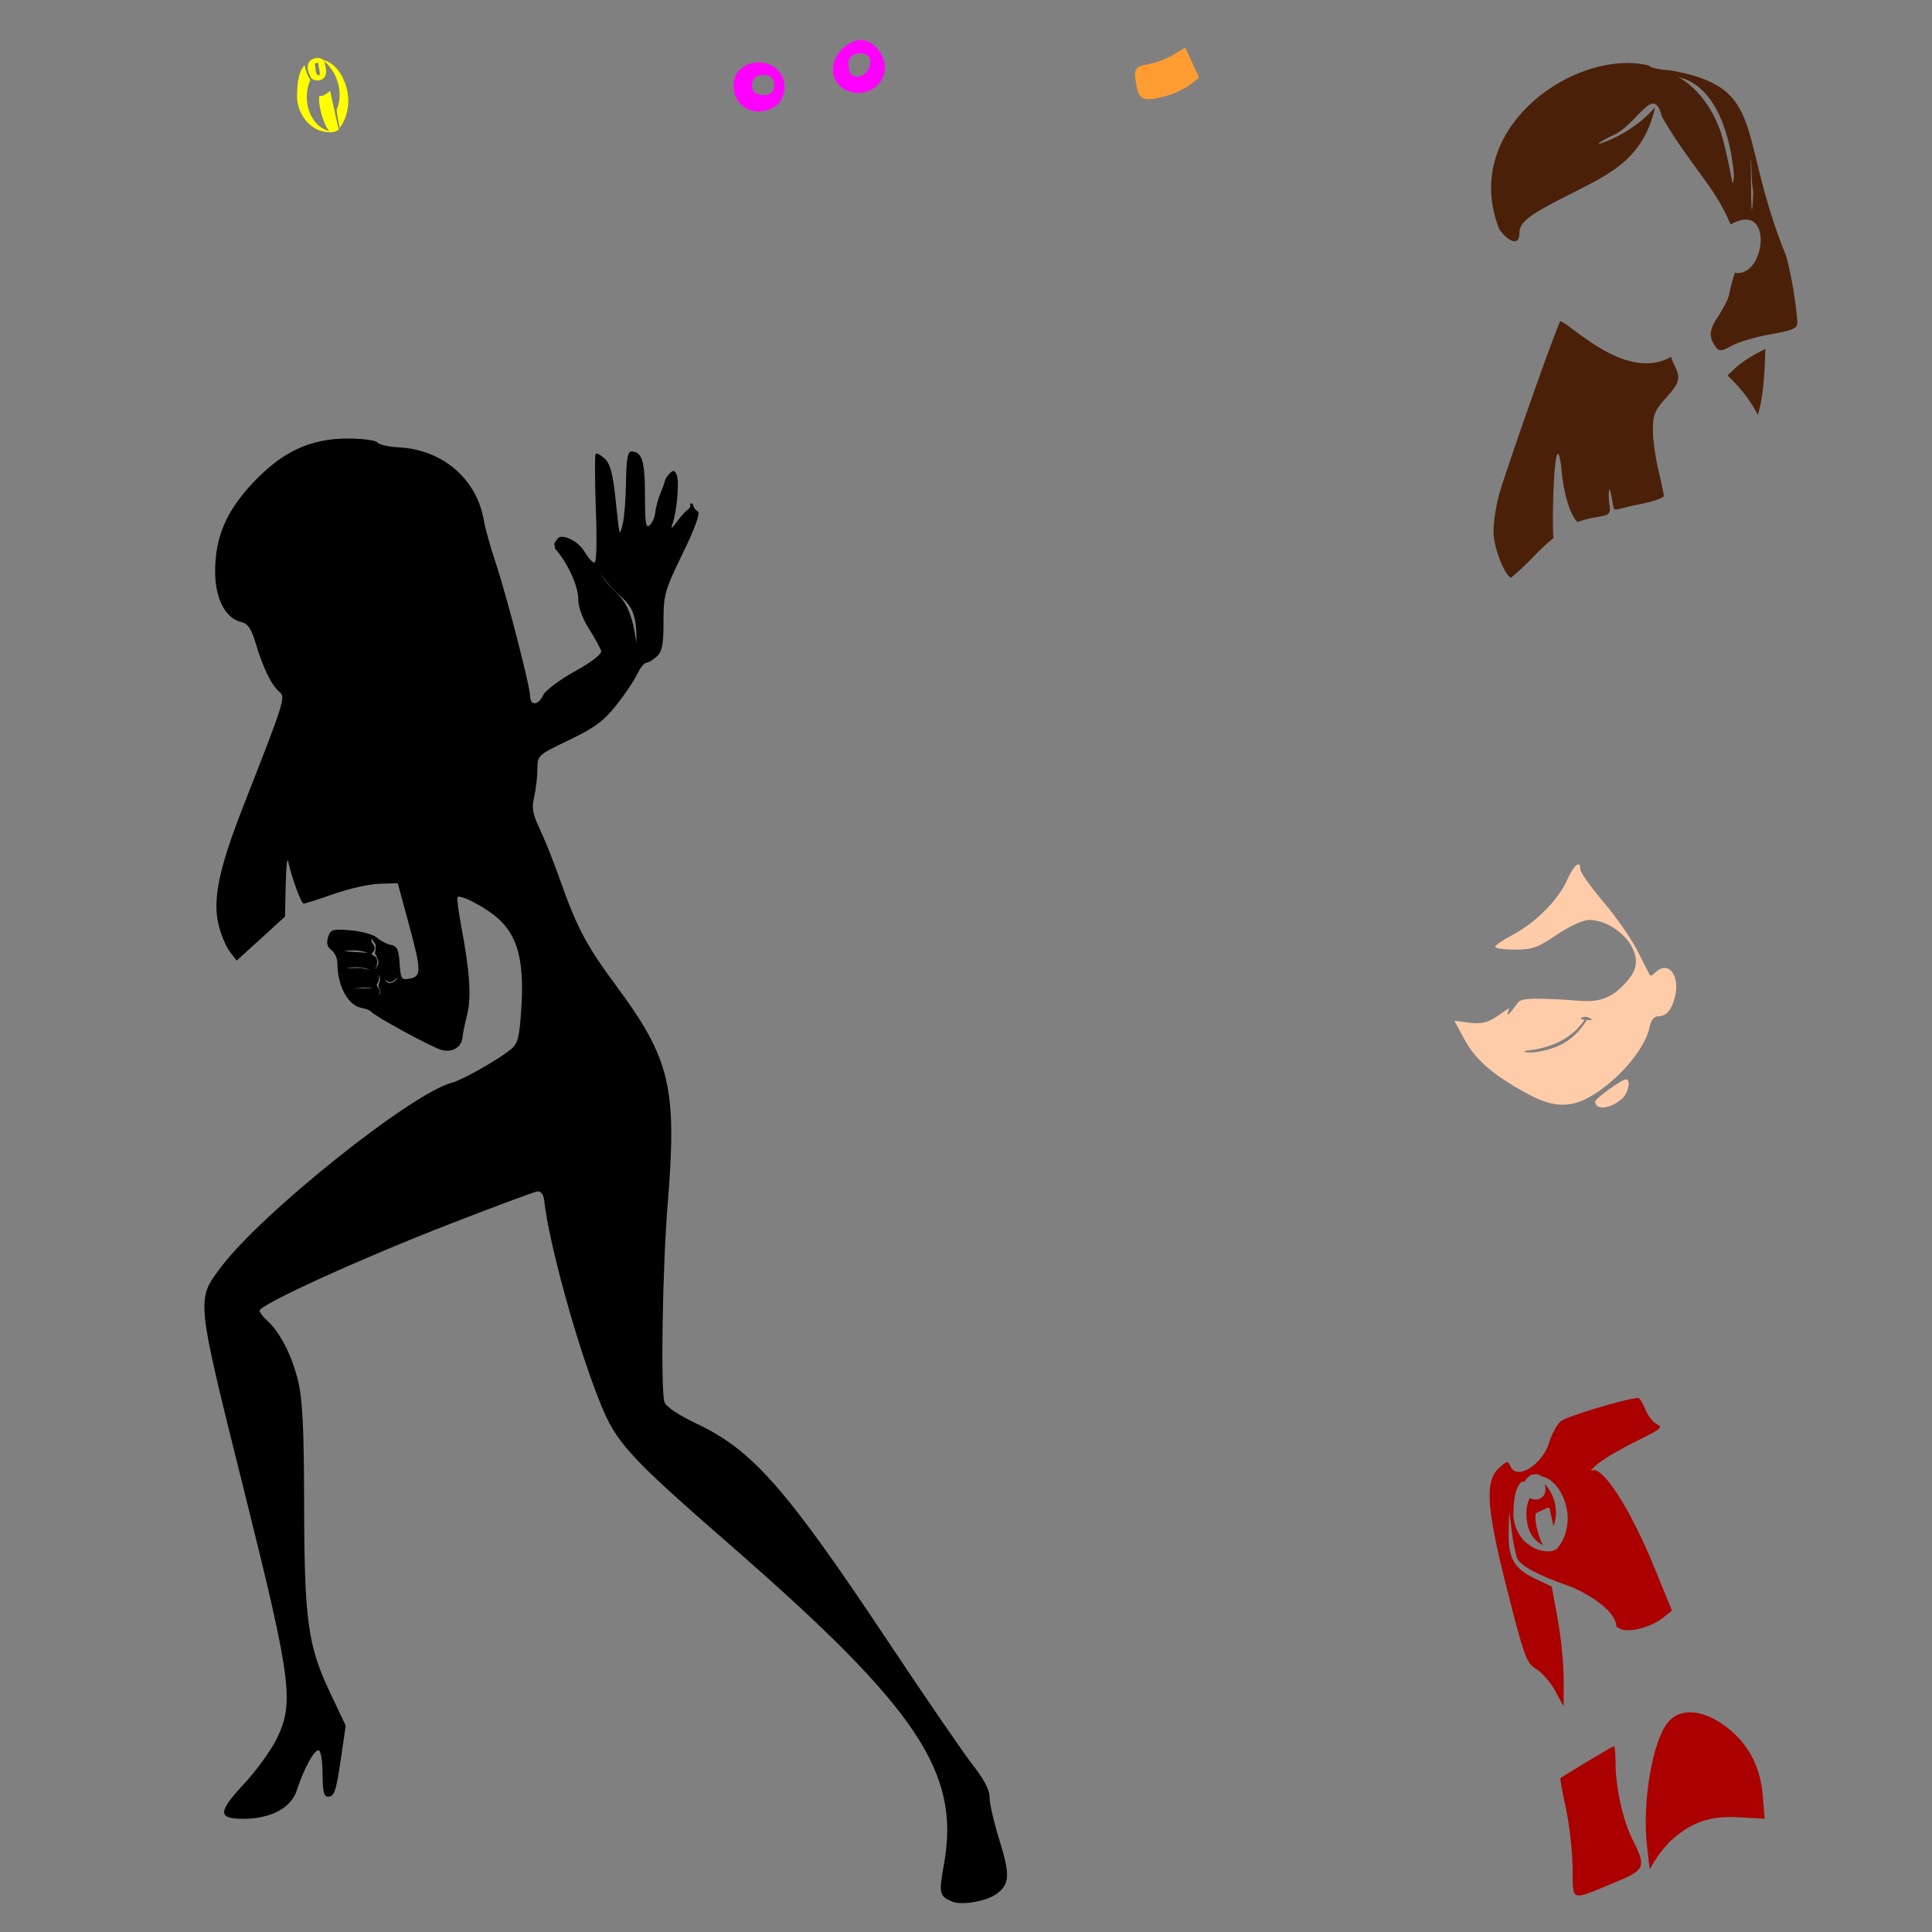 <?xml version="1.0" encoding="UTF-8" standalone="no"?>
<!-- Created with Inkscape (http://www.inkscape.org/) -->

<svg
   xmlns:dc="http://purl.org/dc/elements/1.1/"
   xmlns:cc="http://creativecommons.org/ns#"
   xmlns:rdf="http://www.w3.org/1999/02/22-rdf-syntax-ns#"
   xmlns:svg="http://www.w3.org/2000/svg"
   xmlns="http://www.w3.org/2000/svg"
   xmlns:sodipodi="http://sodipodi.sourceforge.net/DTD/sodipodi-0.dtd"
   xmlns:inkscape="http://www.inkscape.org/namespaces/inkscape"
   width="1080"
   height="1080"
   id="svg2"
   version="1.1"
   inkscape:version="0.47 r22583"
   sodipodi:docname="Syndrome.svg">
  <rect width="100%" height="100%" fill="#808080" stroke="none"/>
  <defs
     id="defs4">
    <inkscape:perspective
       sodipodi:type="inkscape:persp3d"
       inkscape:vp_x="0 : 526.18109 : 1"
       inkscape:vp_y="0 : 1000 : 0"
       inkscape:vp_z="744.09448 : 526.18109 : 1"
       inkscape:persp3d-origin="372.04724 : 350.78739 : 1"
       id="perspective10" />
    <inkscape:perspective
       id="perspective2820"
       inkscape:persp3d-origin="0.5 : 0.33333333 : 1"
       inkscape:vp_z="1 : 0.5 : 1"
       inkscape:vp_y="0 : 1000 : 0"
       inkscape:vp_x="0 : 0.5 : 1"
       sodipodi:type="inkscape:persp3d" />
    <inkscape:perspective
       id="perspective3463"
       inkscape:persp3d-origin="0.5 : 0.33333333 : 1"
       inkscape:vp_z="1 : 0.5 : 1"
       inkscape:vp_y="0 : 1000 : 0"
       inkscape:vp_x="0 : 0.5 : 1"
       sodipodi:type="inkscape:persp3d" />
    <inkscape:perspective
       id="perspective4272"
       inkscape:persp3d-origin="0.5 : 0.33333333 : 1"
       inkscape:vp_z="1 : 0.5 : 1"
       inkscape:vp_y="0 : 1000 : 0"
       inkscape:vp_x="0 : 0.5 : 1"
       sodipodi:type="inkscape:persp3d" />
    <inkscape:perspective
       id="perspective4506"
       inkscape:persp3d-origin="0.5 : 0.33333333 : 1"
       inkscape:vp_z="1 : 0.5 : 1"
       inkscape:vp_y="0 : 1000 : 0"
       inkscape:vp_x="0 : 0.5 : 1"
       sodipodi:type="inkscape:persp3d" />
    <inkscape:perspective
       id="perspective4594"
       inkscape:persp3d-origin="0.5 : 0.33333333 : 1"
       inkscape:vp_z="1 : 0.5 : 1"
       inkscape:vp_y="0 : 1000 : 0"
       inkscape:vp_x="0 : 0.5 : 1"
       sodipodi:type="inkscape:persp3d" />
    <inkscape:perspective
       id="perspective4831"
       inkscape:persp3d-origin="0.5 : 0.33333333 : 1"
       inkscape:vp_z="1 : 0.5 : 1"
       inkscape:vp_y="0 : 1000 : 0"
       inkscape:vp_x="0 : 0.5 : 1"
       sodipodi:type="inkscape:persp3d" />
    <inkscape:perspective
       id="perspective5432"
       inkscape:persp3d-origin="0.5 : 0.33333333 : 1"
       inkscape:vp_z="1 : 0.5 : 1"
       inkscape:vp_y="0 : 1000 : 0"
       inkscape:vp_x="0 : 0.5 : 1"
       sodipodi:type="inkscape:persp3d" />
    <inkscape:perspective
       id="perspective5446"
       inkscape:persp3d-origin="0.5 : 0.33333333 : 1"
       inkscape:vp_z="1 : 0.5 : 1"
       inkscape:vp_y="0 : 1000 : 0"
       inkscape:vp_x="0 : 0.5 : 1"
       sodipodi:type="inkscape:persp3d" />
    <inkscape:perspective
       id="perspective5460"
       inkscape:persp3d-origin="0.5 : 0.33333333 : 1"
       inkscape:vp_z="1 : 0.5 : 1"
       inkscape:vp_y="0 : 1000 : 0"
       inkscape:vp_x="0 : 0.5 : 1"
       sodipodi:type="inkscape:persp3d" />
    <inkscape:perspective
       id="perspective6129"
       inkscape:persp3d-origin="0.5 : 0.33333333 : 1"
       inkscape:vp_z="1 : 0.5 : 1"
       inkscape:vp_y="0 : 1000 : 0"
       inkscape:vp_x="0 : 0.5 : 1"
       sodipodi:type="inkscape:persp3d" />
    <inkscape:perspective
       id="perspective6151"
       inkscape:persp3d-origin="0.5 : 0.33333333 : 1"
       inkscape:vp_z="1 : 0.5 : 1"
       inkscape:vp_y="0 : 1000 : 0"
       inkscape:vp_x="0 : 0.5 : 1"
       sodipodi:type="inkscape:persp3d" />
    <inkscape:perspective
       id="perspective6219"
       inkscape:persp3d-origin="0.5 : 0.33333333 : 1"
       inkscape:vp_z="1 : 0.5 : 1"
       inkscape:vp_y="0 : 1000 : 0"
       inkscape:vp_x="0 : 0.5 : 1"
       sodipodi:type="inkscape:persp3d" />
    <inkscape:perspective
       id="perspective6243"
       inkscape:persp3d-origin="0.5 : 0.33333333 : 1"
       inkscape:vp_z="1 : 0.5 : 1"
       inkscape:vp_y="0 : 1000 : 0"
       inkscape:vp_x="0 : 0.5 : 1"
       sodipodi:type="inkscape:persp3d" />
    <inkscape:perspective
       id="perspective6458"
       inkscape:persp3d-origin="0.5 : 0.33333333 : 1"
       inkscape:vp_z="1 : 0.5 : 1"
       inkscape:vp_y="0 : 1000 : 0"
       inkscape:vp_x="0 : 0.5 : 1"
       sodipodi:type="inkscape:persp3d" />
    <inkscape:perspective
       id="perspective6845"
       inkscape:persp3d-origin="0.5 : 0.33333333 : 1"
       inkscape:vp_z="1 : 0.5 : 1"
       inkscape:vp_y="0 : 1000 : 0"
       inkscape:vp_x="0 : 0.5 : 1"
       sodipodi:type="inkscape:persp3d" />
    <inkscape:perspective
       id="perspective6859"
       inkscape:persp3d-origin="0.5 : 0.33333333 : 1"
       inkscape:vp_z="1 : 0.5 : 1"
       inkscape:vp_y="0 : 1000 : 0"
       inkscape:vp_x="0 : 0.5 : 1"
       sodipodi:type="inkscape:persp3d" />
    <inkscape:perspective
       id="perspective7011"
       inkscape:persp3d-origin="0.5 : 0.33333333 : 1"
       inkscape:vp_z="1 : 0.5 : 1"
       inkscape:vp_y="0 : 1000 : 0"
       inkscape:vp_x="0 : 0.5 : 1"
       sodipodi:type="inkscape:persp3d" />
    <inkscape:perspective
       id="perspective7238"
       inkscape:persp3d-origin="0.5 : 0.33333333 : 1"
       inkscape:vp_z="1 : 0.5 : 1"
       inkscape:vp_y="0 : 1000 : 0"
       inkscape:vp_x="0 : 0.5 : 1"
       sodipodi:type="inkscape:persp3d" />
    <inkscape:perspective
       id="perspective7586"
       inkscape:persp3d-origin="0.5 : 0.33333333 : 1"
       inkscape:vp_z="1 : 0.5 : 1"
       inkscape:vp_y="0 : 1000 : 0"
       inkscape:vp_x="0 : 0.5 : 1"
       sodipodi:type="inkscape:persp3d" />
    <inkscape:perspective
       id="perspective7586-9"
       inkscape:persp3d-origin="0.5 : 0.33333333 : 1"
       inkscape:vp_z="1 : 0.5 : 1"
       inkscape:vp_y="0 : 1000 : 0"
       inkscape:vp_x="0 : 0.5 : 1"
       sodipodi:type="inkscape:persp3d" />
    <inkscape:perspective
       id="perspective7617"
       inkscape:persp3d-origin="0.5 : 0.33333333 : 1"
       inkscape:vp_z="1 : 0.5 : 1"
       inkscape:vp_y="0 : 1000 : 0"
       inkscape:vp_x="0 : 0.5 : 1"
       sodipodi:type="inkscape:persp3d" />
    <inkscape:perspective
       id="perspective7639"
       inkscape:persp3d-origin="0.5 : 0.33333333 : 1"
       inkscape:vp_z="1 : 0.5 : 1"
       inkscape:vp_y="0 : 1000 : 0"
       inkscape:vp_x="0 : 0.5 : 1"
       sodipodi:type="inkscape:persp3d" />
    <inkscape:perspective
       id="perspective7639-2"
       inkscape:persp3d-origin="0.5 : 0.33333333 : 1"
       inkscape:vp_z="1 : 0.5 : 1"
       inkscape:vp_y="0 : 1000 : 0"
       inkscape:vp_x="0 : 0.5 : 1"
       sodipodi:type="inkscape:persp3d" />
    <inkscape:perspective
       id="perspective7639-5"
       inkscape:persp3d-origin="0.5 : 0.33333333 : 1"
       inkscape:vp_z="1 : 0.5 : 1"
       inkscape:vp_y="0 : 1000 : 0"
       inkscape:vp_x="0 : 0.5 : 1"
       sodipodi:type="inkscape:persp3d" />
    <inkscape:perspective
       id="perspective7703"
       inkscape:persp3d-origin="0.5 : 0.33333333 : 1"
       inkscape:vp_z="1 : 0.5 : 1"
       inkscape:vp_y="0 : 1000 : 0"
       inkscape:vp_x="0 : 0.5 : 1"
       sodipodi:type="inkscape:persp3d" />
    <inkscape:perspective
       id="perspective7988"
       inkscape:persp3d-origin="0.5 : 0.33333333 : 1"
       inkscape:vp_z="1 : 0.5 : 1"
       inkscape:vp_y="0 : 1000 : 0"
       inkscape:vp_x="0 : 0.5 : 1"
       sodipodi:type="inkscape:persp3d" />
    <inkscape:perspective
       id="perspective8323"
       inkscape:persp3d-origin="0.5 : 0.33333333 : 1"
       inkscape:vp_z="1 : 0.5 : 1"
       inkscape:vp_y="0 : 1000 : 0"
       inkscape:vp_x="0 : 0.5 : 1"
       sodipodi:type="inkscape:persp3d" />
    <inkscape:perspective
       id="perspective8323-1"
       inkscape:persp3d-origin="0.5 : 0.33333333 : 1"
       inkscape:vp_z="1 : 0.5 : 1"
       inkscape:vp_y="0 : 1000 : 0"
       inkscape:vp_x="0 : 0.5 : 1"
       sodipodi:type="inkscape:persp3d" />
    <inkscape:perspective
       id="perspective8354"
       inkscape:persp3d-origin="0.5 : 0.33333333 : 1"
       inkscape:vp_z="1 : 0.5 : 1"
       inkscape:vp_y="0 : 1000 : 0"
       inkscape:vp_x="0 : 0.5 : 1"
       sodipodi:type="inkscape:persp3d" />
    <inkscape:perspective
       id="perspective8354-1"
       inkscape:persp3d-origin="0.5 : 0.33333333 : 1"
       inkscape:vp_z="1 : 0.5 : 1"
       inkscape:vp_y="0 : 1000 : 0"
       inkscape:vp_x="0 : 0.5 : 1"
       sodipodi:type="inkscape:persp3d" />
    <inkscape:perspective
       id="perspective8388"
       inkscape:persp3d-origin="0.5 : 0.33333333 : 1"
       inkscape:vp_z="1 : 0.5 : 1"
       inkscape:vp_y="0 : 1000 : 0"
       inkscape:vp_x="0 : 0.5 : 1"
       sodipodi:type="inkscape:persp3d" />
  </defs>
  <sodipodi:namedview
     id="base"
     pagecolor="#ffffff"
     bordercolor="#666666"
     borderopacity="1.0"
     inkscape:pageopacity="0.0"
     inkscape:pageshadow="2"
     inkscape:zoom="0.22685185"
     inkscape:cx="864.38277"
     inkscape:cy="327.27638"
     inkscape:document-units="in"
     inkscape:current-layer="layer1"
     showgrid="false"
     units="in"
     inkscape:showpageshadow="false"
     borderlayer="false"
     inkscape:window-width="1280"
     inkscape:window-height="747"
     inkscape:window-x="-4"
     inkscape:window-y="-4"
     inkscape:window-maximized="1"
     showguides="true"
     inkscape:guide-bbox="true" />
  <g
     inkscape:label="Layer 1"
     inkscape:groupmode="layer"
     id="layer1"
     transform="translate(0,27.64)">
    <path
       style="fill:#000000"
       d="m 194.369,217.498 c -21.023,0 -36.768,7.421 -53.251,25.041 -14.741,15.758 -20.864,30.233 -20.864,49.314 0,14.952 5.7,26.107 14.405,28.162 3.988,0.941 5.781,3.595 8.451,12.533 3.97,13.292 8.755,23.016 13.133,26.65 3.481,2.889 2.833,4.964 -20.167,63.647 -13.684,34.912 -17.315,52.284 -13.877,66.528 1.308,5.42 4.125,12.142 6.242,14.933 l 3.841,5.066 13.517,-12.316 13.517,-12.34 0.384,-17.598 c 0.214,-9.684 0.81,-15.748 1.321,-13.469 2.215,9.884 7.322,23.817 8.739,23.817 0.849,0 8.468,-2.424 16.926,-5.402 8.459,-2.978 19.95,-5.535 25.521,-5.69 l 10.132,-0.288 5.906,21.752 c 7.364,27.119 7.45,30.288 0.864,31.547 -4.729,0.904 -5.138,0.337 -5.714,-8.523 -0.495,-7.617 -1.437,-9.675 -4.754,-10.276 -2.279,-0.413 -5.791,-2.202 -7.803,-3.985 -2.012,-1.784 -8.659,-3.669 -14.789,-4.178 -10.188,-0.845 -11.277,-0.517 -12.653,3.817 -1.048,3.302 -0.492,5.491 1.849,7.203 1.849,1.352 3.361,4.689 3.361,7.419 0,12.724 5.967,23.64 13.661,24.969 2.164,0.374 4.424,1.238 4.994,1.921 2.35,2.816 34.597,20.322 39.806,21.608 5.998,1.481 11.105,-1.763 11.5,-7.323 0.12,-1.695 1.262,-7.286 2.545,-12.413 2.473,-9.883 1.558,-23.669 -3.289,-49.578 -1.584,-8.465 -2.52,-15.751 -2.089,-16.182 1.683,-1.682 15.378,5.505 22.616,11.86 10.992,9.651 14.767,23.984 13.109,49.698 -1.094,16.962 -1.901,20.255 -5.834,23.481 -7.064,5.794 -27.117,17.175 -32.844,18.631 -22.412,5.696 -106.347,72.681 -129.263,103.165 -13.922,18.52 -14.131,16.465 13.229,126.142 26.158,104.859 27.798,117.365 17.959,137.426 -3.262,6.651 -11.515,18.055 -18.343,25.353 -14.722,15.738 -14.75,19.538 -0.12,19.471 15.183,-0.07 26.487,-6.12 29.627,-15.822 4.077,-12.6 10.285,-23.745 12.46,-22.4 1.096,0.677 1.993,6.748 1.993,13.517 0,9.138 0.738,12.317 2.881,12.317 3.783,0 4.636,-2.579 7.587,-22.76 l 2.473,-16.926 -8.667,-18.295 c -12.516,-26.338 -14.475,-40.417 -14.597,-105.662 -0.078,-41.718 -0.858,-58.117 -3.265,-68.329 -3.361,-14.259 -10.083,-27.523 -17.262,-34.02 -2.397,-2.169 -4.37,-4.724 -4.37,-5.69 0,-3.278 54.679,-28.293 103.574,-47.369 26.774,-10.446 50.078,-19.125 51.787,-19.303 1.889,-0.197 3.342,1.7 3.697,4.85 2.755,24.426 18.074,80.055 30.995,112.505 9.265,23.268 15.665,30.275 74.067,81.222 103.873,90.614 127.698,126.316 118.459,177.568 -2.963,16.439 -2.643,17.914 4.778,20.912 5.414,2.186 19.122,-0.26 24.681,-4.394 7.362,-5.475 7.599,-10.583 1.393,-30.491 -2.944,-9.442 -5.354,-19.962 -5.354,-23.361 0,-4.197 -3.046,-10.084 -9.507,-18.343 -5.233,-6.688 -26.57,-37.79 -47.417,-69.121 -56.632,-85.113 -75.581,-106.683 -106.575,-121.364 -10.362,-4.908 -17.285,-9.521 -18.223,-12.148 -2.22,-6.221 -1.125,-75.033 1.753,-110.368 5.338,-65.559 1.594,-81.442 -28.979,-122.709 -16.385,-22.116 -21.883,-32.492 -31.115,-58.749 -3.54,-10.066 -8.669,-22.93 -11.38,-28.594 -4.008,-8.374 -4.59,-11.74 -3.145,-17.959 0.977,-4.207 1.798,-11.182 1.825,-15.486 0.049,-7.766 0.18,-7.89 17.598,-16.206 13.971,-6.67 19.311,-10.551 26.145,-19.087 4.723,-5.898 10.051,-13.752 11.836,-17.454 1.785,-3.703 4.159,-6.746 5.282,-6.746 1.123,0 3.751,-1.548 5.834,-3.433 3.05,-2.76 3.793,-6.549 3.793,-19.495 0,-15.149 0.616,-17.367 10.732,-38.174 6.993,-14.382 9.942,-22.55 8.475,-23.457 -1.24,-0.766 -2.34,-2.099 -2.449,-2.953 -0.109,-0.854 -0.655,-1.561 -1.224,-1.561 -0.57,0 -0.813,0.517 -0.528,1.128 0.285,0.611 -0.475,1.756 -1.681,2.569 -1.205,0.813 -3.862,3.826 -5.93,6.674 -2.869,3.952 -3.426,4.194 -2.329,1.032 2.405,-6.929 3.838,-23.346 2.377,-27.154 -1.081,-2.818 -1.908,-3.037 -3.889,-1.056 -1.387,1.387 -2.594,3.164 -2.689,3.961 -0.096,0.798 -1.288,4.124 -2.641,7.395 -1.353,3.271 -2.625,8.024 -2.833,10.54 -0.208,2.515 -1.597,5.703 -3.073,7.083 -2.186,2.042 -2.689,-1.101 -2.689,-16.854 0,-19.162 -1.619,-24.321 -7.659,-24.321 -1.972,0 -2.75,4.579 -2.929,17.094 -0.135,9.399 -0.955,19.895 -1.825,23.312 -1.919,7.543 -1.712,8.263 -4.081,-14.261 -1.455,-13.832 -2.955,-19.319 -5.978,-22.136 -2.212,-2.061 -4.472,-3.283 -5.042,-2.713 -0.57,0.57 -0.544,14.496 0.072,30.947 0.67,17.89 0.362,29.915 -0.792,29.915 -1.061,0 -3.579,-2.807 -5.594,-6.218 -3.848,-6.514 -14.012,-10.808 -15.438,-6.53 -2.497,2.943 -0.766,2.33 -1.176,4.634 7.245,8.145 13.157,21.022 13.157,28.618 0,4.306 2.395,10.827 6.074,16.59 3.336,5.227 6.356,10.771 6.722,12.316 0.398,1.68 -5.572,6.272 -14.861,11.428 -8.545,4.743 -16.45,10.712 -17.574,13.253 -2.523,5.7 -7.275,6.08 -7.275,0.576 0,-5.536 -13.215,-56.678 -19.423,-75.171 -2.776,-8.268 -5.686,-18.712 -6.458,-23.216 -3.973,-23.162 -23.072,-39.515 -47.657,-40.767 -5.697,-0.29 -11.023,-1.506 -11.836,-2.713 -0.815,-1.21 -8.271,-2.209 -16.59,-2.209 z m 141.291,74.955 c 10.66,17.99 20.794,12.211 20.095,39.326 -4.025,-30.022 -12.829,-24.958 -20.095,-39.326 z M 208.078,496.912 c 0.756,3.895 2.908,0.897 1.513,8.379 3.266,6.085 1.723,5.607 0.552,8.547 -0.053,0.133 -0.061,0.254 -0.072,0.384 -0.086,-0.236 -0.117,-0.432 -0.048,-0.6 3.103,-7.511 -3.054,-7.115 -2.281,-7.995 4.545,-5.17 -1.789,-5.456 0.336,-8.715 z m -10.804,6.698 c 2.806,-0.021 5.597,0.406 8.403,1.393 l -13.469,-0.912 c 1.684,-0.305 3.382,-0.468 5.066,-0.48 z m 1.489,9.435 c 2.841,-0.056 5.61,0.417 8.283,1.537 -1.993,-0.392 -4.753,-1.151 -6.746,-1.152 l -6.746,0.24 c 1.753,-0.375 3.505,-0.591 5.21,-0.624 z m 12.677,3.865 c 0.873,1.282 1.611,2.897 0.312,5.402 -1.114,2.149 2.846,4.503 -0.384,6.626 2.982,-3.034 -1.623,-5.091 -0.672,-6.434 1.588,-2.244 1.342,-4.125 0.744,-5.594 z m 11.452,1.873 c -5.677,5.669 -6.704,2.252 -8.091,0.96 4.295,3.021 3.481,1.38 8.091,-0.96 z m -18.823,5.618 c 1.385,-0.037 2.769,0.039 4.154,0.336 l -11.068,0.312 c 2.307,-0.197 4.607,-0.587 6.915,-0.648 z"
       id="path8012" />
    <path
       style="fill:#aa0000"
       d="m 915.795,753.821 c -6.885,0.277 -40.425,10.385 -43.408,13.085 -2.122,1.921 -4.973,7.167 -6.314,11.644 -3.862,12.892 -18.562,21.792 -21.848,13.229 -1.153,-3.005 -1.928,-2.841 -6.434,1.393 -7.956,7.474 -6.844,22.531 5.09,69.337 9.254,36.297 10.494,39.646 15.966,42.928 3.263,1.957 8.024,7.472 10.588,12.244 l 4.658,8.667 0.024,-15.342 c 0,-8.439 -1.501,-23.535 -3.337,-33.54 l -3.337,-18.199 -9.603,-4.586 C 846.205,849.117 843,843.316 843.361,828.344 l 0.288,-11.404 1.417,11.404 c 0.781,6.266 2.148,13.059 3.049,15.101 1.832,4.152 11.268,9.283 27.586,15.029 10.551,3.715 27.832,13.994 27.874,23.264 0.416,0.224 0.889,0.49 1.489,0.864 4.651,2.905 17.741,-0.346 24.993,-6.218 l 4.562,-3.697 -9.7,-23.745 c -13.71,-33.523 -29.122,-57.483 -35.077,-54.548 -1.25,0.616 0.057,-0.939 2.905,-3.433 2.848,-2.494 11.688,-7.796 19.663,-11.788 17.453,-8.737 17.389,-8.678 13.205,-11.02 -1.835,-1.027 -4.503,-4.67 -5.93,-8.115 -1.427,-3.445 -3.173,-6.247 -3.889,-6.218 l 2.3e-4,0 z m -53.804,43.912 c 4.199,0.87 7.772,4.21 10.3,8.571 2.573,4.438 4.1,9.954 4.058,15.222 -0.047,5.869 -2.164,11.966 -5.09,15.39 -0.889,1.75 -2.537,2.204 -4.346,2.593 -6.087,0.534 -10.765,-1.945 -15.078,-5.954 -3.639,-3.974 -5.752,-9.344 -5.834,-14.549 -4.6e-4,-0.016 -4.6e-4,-0.032 0,-0.048 0.051,-2.561 0.106,-6.05 0.672,-9.435 0.566,-3.386 1.618,-6.712 3.865,-8.835 0.427,-0.393 1.245,-0.154 1.393,0.408 0.035,-0.544 2.254,-3.539 4.298,-4.418 0.724,-0.183 1.466,-0.227 2.209,-0.264 1.364,-0.081 2.464,0.593 3.553,1.321 z m 1.921,7.323 c 0,2.702 -1.578,4.549 -3.529,5.234 -1.721,0.604 -3.678,0.372 -5.282,-0.552 -2.453,5.366 -2.182,10.857 -0.84,16.446 1.429,4.439 4.26,8.085 8.331,10.012 -1.043,-1.857 -1.997,-4.233 -2.761,-6.818 -1.177,-3.985 -1.895,-8.21 -1.344,-11.044 2.056,-0.972 4.77,-2.496 7.179,-3.265 0.253,0.113 0.43,0.302 0.528,0.48 0.773,3.254 1.445,6.585 2.161,9.868 2.454,-5.717 2.243,-15.482 -4.778,-23.577 0.25,1.056 0.311,2.136 0.336,3.217 z m 80.333,124.509 c -4.872,0.106 -9.056,2.007 -12.028,5.786 -8.667,11.018 -14.314,44.974 -11.5,69.217 l 1.464,12.629 3.649,-5.882 c 2.004,-3.232 5.856,-7.866 8.571,-10.324 11.087,-10.038 21.687,-13.658 37.358,-12.773 l 14.693,0.816 -1.008,-12.556 c -1.211,-15.085 -6.905,-27.079 -17.19,-36.109 -8.304,-7.291 -16.888,-10.958 -24.009,-10.804 z m -42.063,18.919 c -0.68,0 -24.54,14.273 -29.819,17.838 -0.383,0.259 0.941,7.765 2.929,16.686 1.988,8.921 3.69,23.895 3.793,33.276 0.217,19.602 -1.875,18.863 23.505,8.427 17.176,-7.063 17.824,-8.664 10.012,-24.081 -5.454,-10.763 -9.507,-29.188 -9.507,-43.216 0,-4.918 -0.408,-8.931 -0.912,-8.931 z"
       id="path7996"
       sodipodi:nodetypes="csssssscccccccccsscscccssssscccsccccssccccccccccccccccccccscccsccsscssscssc" />
    <path
       id="path8016"
       style="fill:#ff00ff"
       d="m 424.005,14.593 c -3.567,0.925 -4.936,6.732 -2.233,9.435 4.527,2.494 10.606,2.369 11.044,-3.625 0.119,-5.719 -4.229,-6.826 -8.811,-5.81 z m -0.48,-7.347 c 12.813,-0.072 19.461,12.374 11.884,22.856 -10.44,9.409 -25.377,3.526 -25.377,-9.988 0,-7.8 6.368,-12.656 13.493,-12.869 z m 50.706,0.192 c 0,2.658 0.681,5.507 1.489,6.314 3.47,3.47 9.921,0.134 10.564,-5.45 2.025,-7.974 -11.507,-8.032 -12.052,-0.864 z m 6.746,-12.797 c 3.528,0.092 6.998,1.734 9.676,5.138 C 502.073,13.692 486.926,29.896 472.263,22.443 458.941,14.235 467.509,-3.751 480.978,-5.359 z" />
    <path
       style="fill:#ff9c31;fill-opacity:1"
       d="m 662.615,-1.122 3.841,8.475 3.817,8.451 -5.066,3.937 c -2.787,2.156 -8.329,4.834 -12.317,5.978 -12.65,3.631 -15.922,2.809 -17.358,-4.37 -2.127,-10.637 -1.621,-11.63 6.482,-13.133 4.272,-0.792 10.654,-3.23 14.189,-5.402 l 6.41,-3.937 z"
       id="path8000" />
    <path
       id="path8032"
       style="fill:#ffccaa"
       d="m 882.317,455.542 c 0.71,0.044 1.128,0.993 1.128,2.929 0,1.603 5.837,9.787 12.965,18.175 7.128,8.387 15.748,20.82 19.159,27.634 3.411,6.814 6.443,12.783 6.746,13.277 0.304,0.494 1.653,-0.188 3.001,-1.537 7.112,-7.112 14.042,1.453 10.996,13.589 -1.854,7.387 -4.857,10.876 -9.363,10.876 -2.389,0 -4.067,2.16 -4.898,6.314 -1.926,9.631 -12.703,23.84 -25.329,33.372 -15.902,12.006 -26.169,12.766 -43.624,3.193 -18.774,-10.296 -28.229,-18.539 -34.525,-30.107 l -5.618,-10.3 8.163,1.08 c 6.211,0.833 10.68,0.058 15.381,-3.289 3.395,-2.417 7.58,-5.411 7.139,-4.394 -3.194,7.377 2.433,-0.117 4.658,-3.193 2.022,-2.794 6.512,-2.979 26.266,-1.969 10.974,0.593 21.139,3.434 31.812,-6.939 5.839,-5.839 8.139,-9.88 8.139,-14.309 0,-11.23 -13.649,-23.323 -26.314,-23.312 -3.345,0.003 -10.951,3.507 -17.982,8.283 -10.476,7.116 -13.762,8.283 -23.312,8.283 -6.113,0 -11.116,-0.704 -11.116,-1.561 0,-0.856 4.432,-3.876 9.844,-6.722 12.717,-6.689 25.398,-19.446 30.371,-30.563 2.558,-5.718 4.96,-8.896 6.314,-8.811 z m 1.681,85.759 c -0.593,0.593 0.236,1.05 1.873,1.104 -7.704,11.299 -20.158,16.081 -32.988,17.358 -1.994,0.521 -0.362,0.96 3.625,0.96 10.988,-1.224 22.364,-4.75 30.626,-18.319 1.918,0.617 4.285,0.022 0.849,-1.272 -1.401,-0.548 -2.69,-0.488 -3.985,0.168 z m 24.921,34.404 c 2.9,0 1.363,7.734 -2.161,10.828 -6.589,5.786 -15.029,6.647 -15.029,1.537 0,-1.618 14.94,-12.364 17.19,-12.364 z" />
    <path
       style="fill:#ffff00"
       d="m 175.665,5.037 c -5.102,1.549 -4.178,7.015 -1.515,11.212 2.885,2.174 8.115,1.139 8.115,-3.649 0,-3.476 -0.766,-4.394 -0.93,-6.057 9.504,8.826 9.859,20.564 6.861,27.112 0.516,6.015 1.711,9.219 1.618,10.243 2.728,-3.191 4.843,-9.166 4.888,-14.829 0.082,-10.195 -5.97,-21.584 -13.867,-23.045 -1.514,-1.507 -3.462,-1.398 -5.17,-0.988 z m 0.293,2.867 c 0.148,-0.033 2.547,-0.879 2.197,0.095 -0.519,1.445 1.104,4.584 0.529,6.009 -0.575,1.424 -2.302,-0.168 -2.302,-3.016 0,-1.958 -0.75,-3.015 -0.424,-3.087 z m -5.65,0.951 c -4.032,3.81 -4.171,12.544 -4.274,17.67 0.157,9.966 8.159,20.781 19.927,19.687 1.095,-0.178 2.603,-0.615 3.511,-1.521 -0.489,-0.996 -2.827,-11.645 -4.665,-20.487 -0.186,-2.796 -1.937,2.139 -6.288,1.841 -0.979,5.044 2.647,16.773 5.618,19.567 -11.722,-2.878 -15.352,-18.629 -10.636,-28.57 -2.441,-3.573 -2.775,-6.617 -3.193,-8.187 z"
       id="path8006"
       sodipodi:nodetypes="ccscccscccssscccccccccc" />
    <path
       id="rect8305"
       style="color:#000000;fill:#4b2009;fill-opacity:1;fill-rule:nonzero;stroke:none;stroke-width:1;marker:none;visibility:visible;display:inline;overflow:visible;enable-background:accumulate"
       d="m 965.692,182.224 c 4.659,-4.34 7.858,-8.315 21.167,-14.817 -0.392,15.843 -1.588,28.874 -4.233,36.83 -4.401,-8.582 -10.28,-15.684 -16.933,-22.014 z M 909.575,7.578 c -40.092,0.07 -92.009,41.748 -71.378,93.106 5.869,7.87 11.188,8.836 11.188,2.017 0,-6.176 4.912,-9.996 27.946,-21.608 19.252,-10.059 41.224,-18.216 47.849,-48.762 -6.967,8.206 -18.521,16.221 -30.227,20.167 -2.848,0.76 -0.365,-1.027 5.522,-3.961 14.513,-5.361 23.85,-30.368 28.474,-11.068 15.293,26.763 30.155,39.666 38.438,60.382 24.371,-14.053 19.73,30.019 2.401,27.01 -5.213,16.165 -0.698,9.62 -8.667,23.457 -5.954,8.409 -6.287,12.482 -1.513,18.679 1.41,1.83 3.552,1.474 8.499,-1.369 3.631,-2.086 13.348,-4.953 21.608,-6.386 12.16,-2.11 15.03,-3.323 15.03,-6.362 0,-2.065 -1.579,-19.489 -6.094,-36.895 -28.377,-69.861 -9.948,-94.783 -65.26,-104.349 -5.697,-0.29 -11.023,-1.506 -11.836,-2.713 -3.801,-0.919 -7.833,-1.352 -11.98,-1.344 z m 28.594,7.875 c 21.946,4.884 29.454,35.023 31.115,54.548 -0.132,4.152 -0.608,5.688 -1.056,3.409 -4.369,-22.188 -6.043,-28.175 -10.156,-36.253 -4.942,-9.706 -12.894,-18.175 -19.903,-21.704 z m 40.455,45.785 c 0.962,5.137 0.054,10.768 1.428,18.192 -0.621,17.508 -1.211,10.56 -1.236,-8.492 -0.008,-3.608 -0.071,-6.789 -0.192,-9.7 z M 872.313,151.87 c -2.056,2.332 -29.861,81.667 -34.164,96.419 -1.805,6.188 -3.265,15.769 -3.265,21.296 0,9.536 7.002,25.689 9.868,25.689 11.522,-9.755 14.906,-15.161 23.625,-22.112 -1.067,-9.684 0.63,-66.313 4.346,-40.383 0.406,8.86 3.404,25.611 9.027,31.379 13.859,-4.857 19.327,-1.274 18.055,-9.171 -0.803,-2.522 -1.013,-19.225 2.089,0.936 0.406,2.638 3.227,0.473 14.453,-1.657 7.597,-1.441 13.774,-3.589 13.733,-4.754 -0.041,-1.164 -1.423,-7.713 -3.073,-14.549 -1.651,-6.836 -3.007,-16.848 -3.025,-22.256 -0.028,-8.352 1.069,-11.046 7.227,-17.862 8.064,-8.925 8.554,-11.171 4.25,-19.423 -0.345,-0.661 -1.051,-2.986 -1.296,-3.577 -24.807,14.043 -54.675,-17.121 -61.846,-19.975 z" />
  </g>
</svg>
